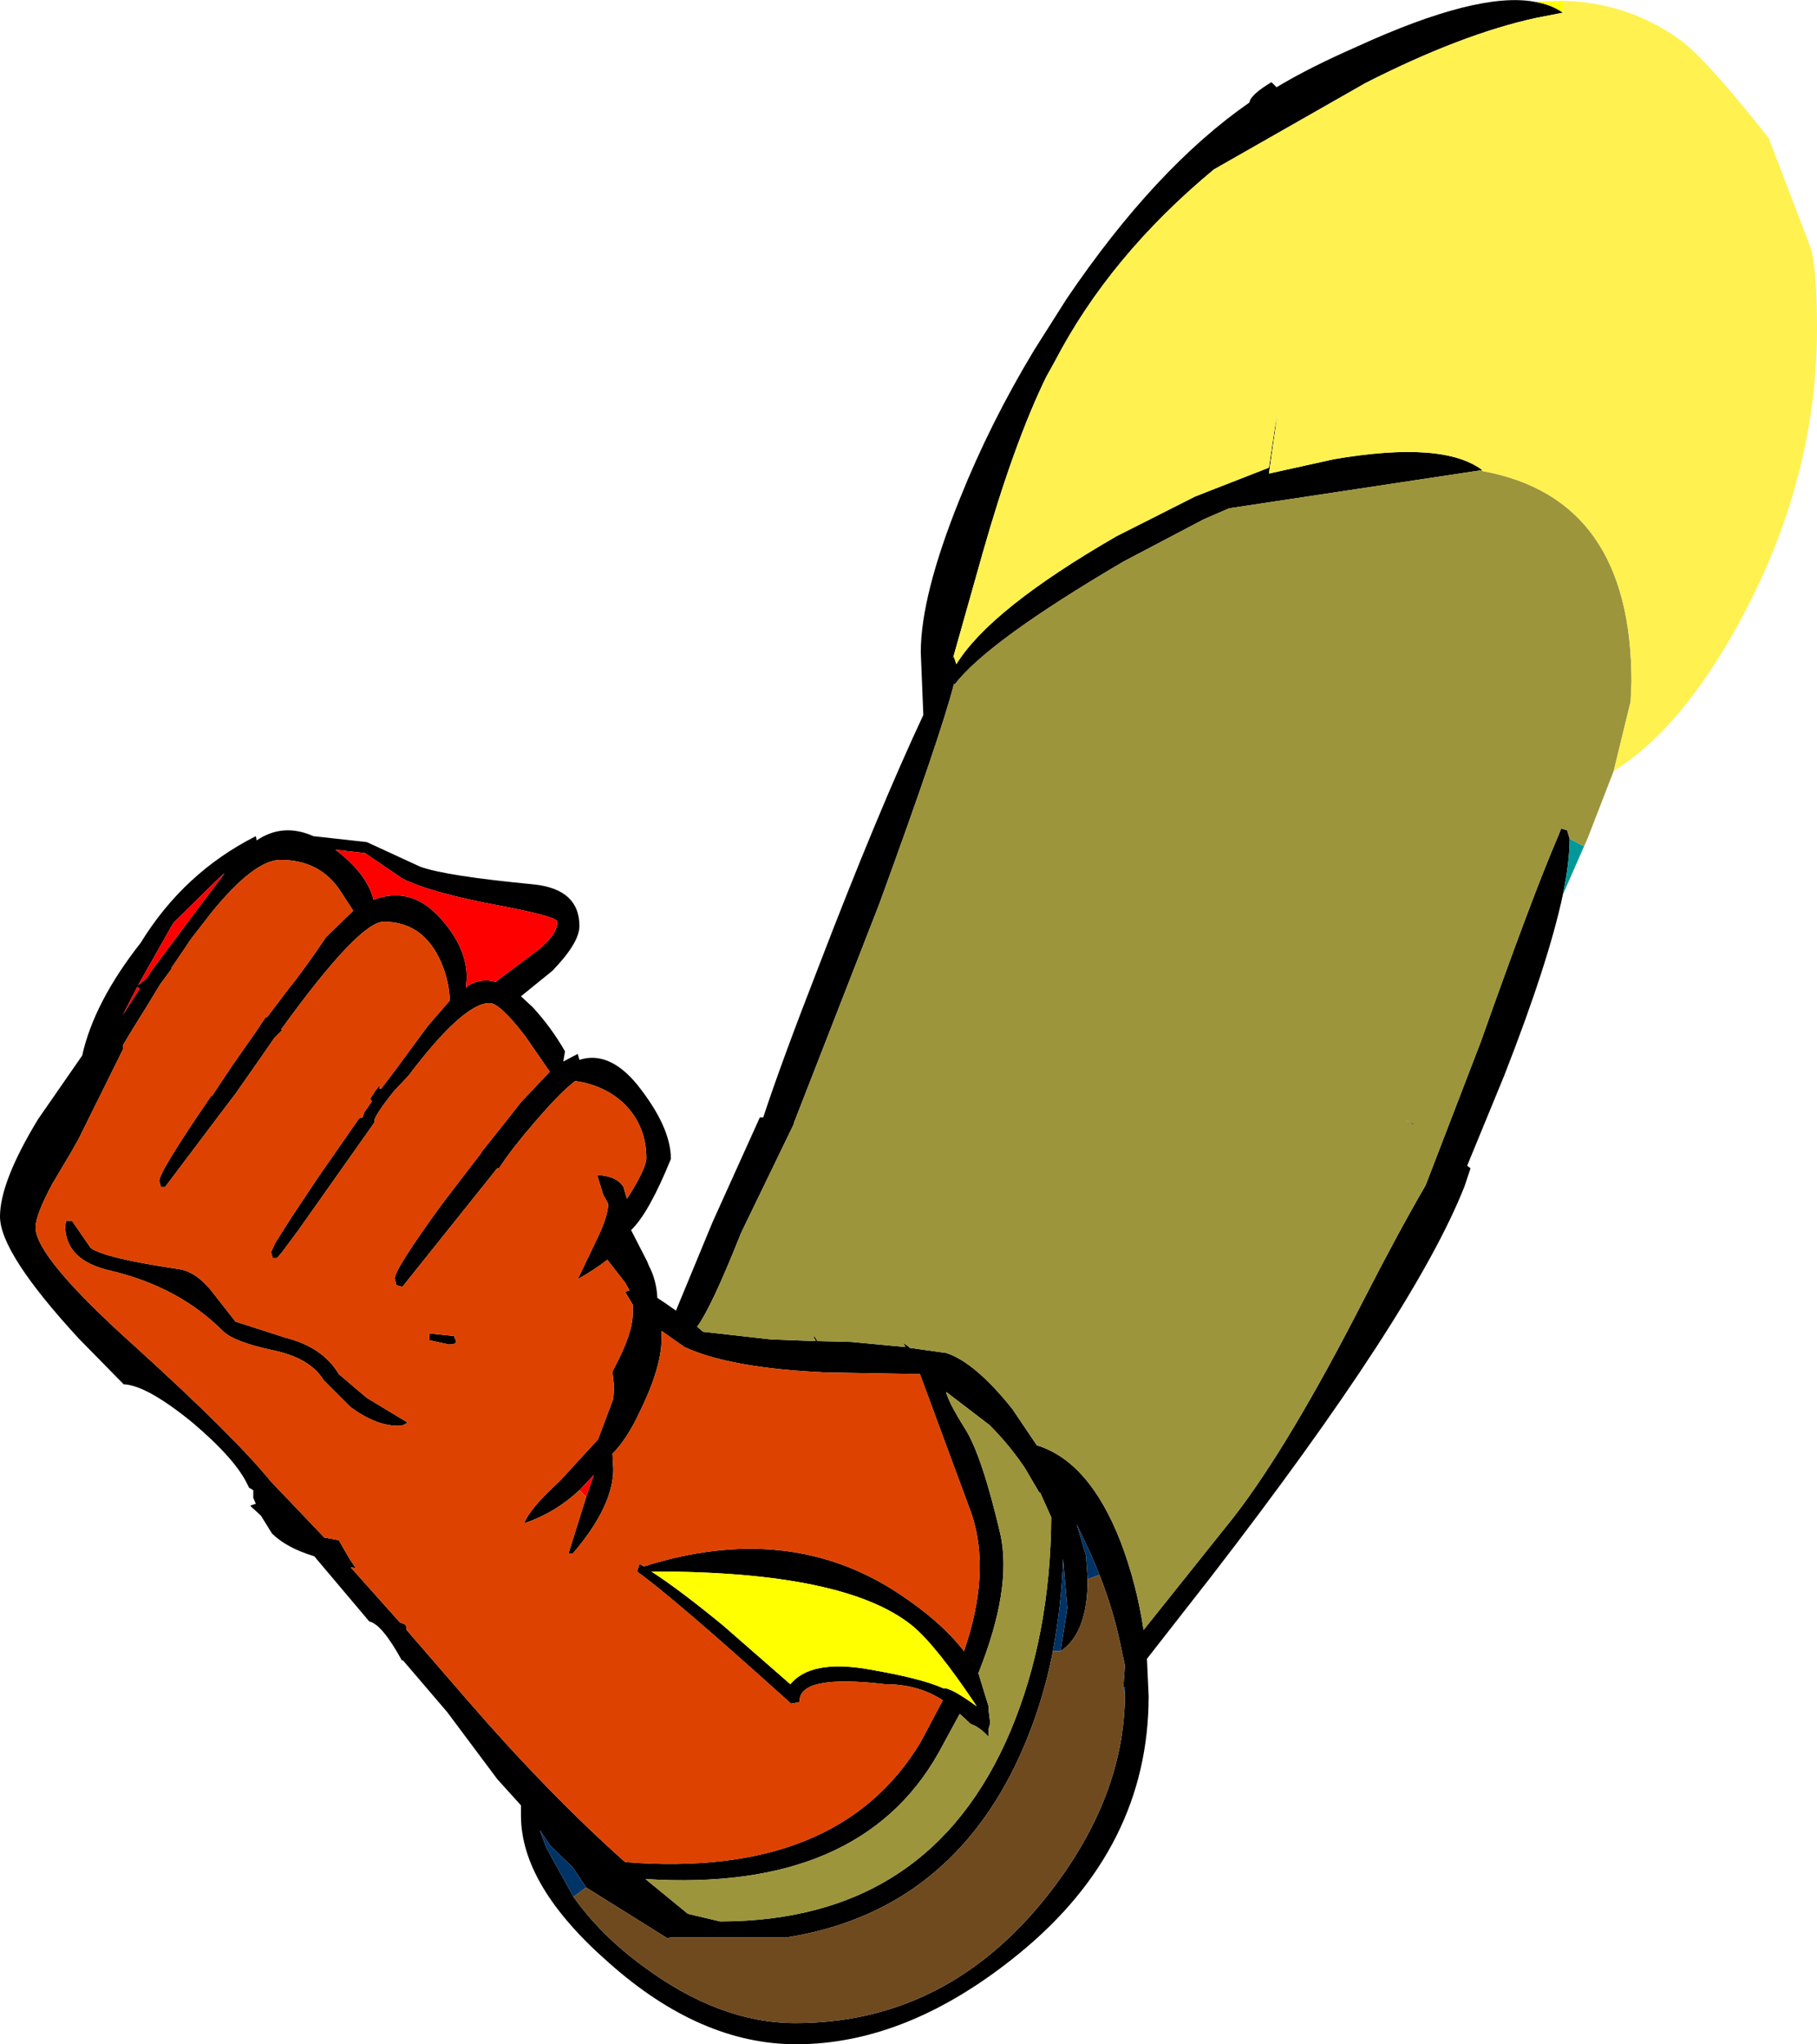 <?xml version="1.0" encoding="UTF-8" standalone="no"?>
<svg xmlns:xlink="http://www.w3.org/1999/xlink" height="120.65px" width="107.25px" xmlns="http://www.w3.org/2000/svg">
  <g transform="matrix(1.0, 0.0, 0.0, 1.0, 42.9, 60.9)">
    <path d="M47.65 -60.8 Q48.65 -60.65 49.35 -60.15 L47.8 -59.85 Q43.4 -58.9 37.7 -56.0 L28.75 -50.9 Q22.6 -45.8 19.35 -39.55 L18.85 -38.65 Q16.95 -34.75 15.1 -28.25 L13.35 -22.05 13.4 -22.15 13.55 -21.7 Q15.55 -24.95 23.0 -29.25 L27.65 -31.6 32.0 -33.3 32.35 -35.65 32.5 -36.45 32.0 -32.95 35.85 -33.8 Q42.3 -34.9 44.6 -33.15 L44.55 -33.15 29.65 -30.9 28.15 -30.25 23.4 -27.75 Q15.4 -23.05 13.45 -20.5 L13.4 -20.55 13.4 -20.5 Q12.65 -17.55 9.0 -7.55 L3.95 5.4 3.95 5.45 0.85 11.85 Q-0.9 16.25 -1.75 17.4 L-1.4 17.7 2.6 18.15 5.25 18.25 5.1 17.95 5.2 18.0 5.35 18.25 7.35 18.3 10.55 18.6 10.4 18.35 10.7 18.55 10.8 18.65 12.95 18.95 Q14.65 19.5 16.85 22.25 L18.3 24.4 Q21.4 25.35 23.25 30.1 24.2 32.6 24.6 35.3 L29.95 28.6 Q33.2 24.4 37.6 15.8 39.65 11.8 41.25 9.05 L44.5 0.6 Q47.6 -8.15 49.05 -11.5 L49.25 -12.0 49.6 -11.9 49.75 -11.4 Q49.75 -10.05 49.35 -8.1 48.5 -4.1 45.9 2.55 L43.7 7.9 43.9 8.05 43.55 9.1 Q40.6 16.6 28.55 32.2 L24.8 37.0 24.9 39.2 Q24.9 48.15 17.25 54.4 10.7 59.75 4.1 59.75 -1.55 59.75 -6.95 54.95 -12.15 50.4 -12.15 46.25 L-12.15 45.65 -13.55 44.1 -16.5 40.15 -19.15 37.05 -19.15 37.15 Q-20.35 34.95 -21.1 34.8 L-24.35 30.95 Q-26.0 30.45 -26.85 29.6 L-27.5 28.55 -28.1 28.0 -28.1 27.95 -27.8 27.85 -27.95 27.5 -27.95 27.05 -28.2 26.9 -28.25 26.8 Q-28.95 25.25 -31.55 23.05 -34.25 20.85 -35.6 20.8 L-38.25 18.1 Q-42.9 13.05 -42.9 10.9 -42.9 8.85 -40.65 5.15 L-38.05 1.4 Q-37.35 -1.75 -34.6 -5.25 -32.05 -9.4 -27.8 -11.55 L-27.75 -11.3 Q-26.2 -12.35 -24.4 -11.55 L-21.25 -11.2 -18.1 -9.75 Q-16.6 -9.2 -11.35 -8.7 -8.7 -8.4 -8.7 -6.25 -8.7 -5.25 -10.3 -3.6 L-12.15 -2.1 -11.45 -1.45 Q-10.35 -0.25 -9.55 1.15 L-9.65 1.75 -8.8 1.3 -8.7 1.65 Q-6.95 1.1 -5.3 3.1 -3.3 5.6 -3.3 7.5 -4.6 10.7 -5.65 11.7 L-4.7 13.55 -4.6 13.8 Q-4.15 14.65 -4.1 15.7 L-3.65 16.0 -3.0 16.45 -0.85 11.25 1.95 5.05 2.15 5.05 Q3.2 1.85 5.4 -3.8 8.95 -13.05 11.6 -18.7 L11.45 -22.4 Q11.45 -25.75 13.75 -31.45 15.55 -35.95 18.15 -40.25 L20.05 -43.25 Q25.3 -51.0 30.85 -54.85 30.9 -55.3 32.15 -56.05 L32.45 -55.75 Q34.35 -56.9 37.2 -58.15 44.3 -61.4 47.65 -60.8 M40.55 5.45 L40.55 5.5 40.05 5.2 40.55 5.45 M14.05 23.4 Q15.05 24.95 16.15 29.65 16.85 32.85 14.85 37.85 L15.45 39.8 15.45 40.0 15.55 40.8 15.45 41.15 15.45 41.6 15.3 41.45 Q14.85 41.0 14.4 40.85 L13.75 40.25 12.5 42.55 Q7.85 50.8 -4.8 50.0 L-2.3 52.05 -0.4 52.5 Q12.0 52.5 16.75 41.25 19.1 35.65 19.15 28.65 L18.5 27.2 18.45 27.2 17.6 25.75 Q16.7 24.4 15.5 23.2 L12.95 21.25 Q13.05 21.8 14.05 23.4 M-8.7 27.05 Q-10.15 28.4 -11.95 29.0 -11.7 28.2 -9.85 26.5 L-7.6 24.05 -6.7 21.65 -6.65 20.95 -6.75 20.05 -6.65 19.85 Q-5.55 17.8 -5.55 16.6 L-5.55 16.1 -6.0 15.35 -5.75 15.25 -6.0 14.8 -7.05 13.45 Q-7.75 14.0 -8.8 14.6 L-7.65 12.2 Q-7.0 10.85 -7.0 10.15 L-7.3 9.6 -7.65 8.45 Q-6.5 8.5 -6.1 9.15 L-5.9 9.85 -5.7 9.55 Q-4.75 8.0 -4.75 7.45 -4.75 5.55 -6.05 4.25 -7.2 3.15 -8.95 2.9 -10.0 3.7 -11.9 6.0 L-11.95 6.05 -12.55 6.8 -13.0 7.4 -13.45 8.05 -13.55 8.05 -19.15 15.05 -19.5 14.95 -19.6 14.55 Q-19.6 14.0 -16.8 10.15 L-14.5 7.15 -14.45 7.05 -13.25 5.55 -12.15 4.15 -10.45 2.35 -11.9 0.25 Q-13.4 -1.7 -14.0 -1.7 -15.55 -1.7 -18.8 2.6 L-19.65 3.5 Q-20.8 4.95 -20.8 5.25 L-20.8 5.35 -25.25 11.65 -26.25 13.0 -26.55 13.35 -26.8 13.35 -26.9 13.0 -26.65 12.45 -25.7 10.95 -24.1 8.55 -21.7 5.1 -21.5 5.05 -21.4 4.75 -20.95 4.1 -21.05 3.95 -20.8 3.55 -20.5 3.15 -20.5 3.35 -20.4 3.35 -19.6 2.3 -17.65 -0.35 -16.35 -1.85 Q-16.4 -3.2 -17.0 -4.4 -18.05 -6.5 -20.25 -6.5 -21.7 -6.5 -26.3 -0.15 L-26.25 -0.1 -26.7 0.35 -27.6 1.65 -29.0 3.65 -30.1 5.1 -33.15 9.15 -33.4 9.15 -33.5 8.8 Q-33.5 8.25 -30.45 3.8 L-30.4 3.8 -29.2 2.0 -27.8 0.0 -27.2 -0.9 -27.15 -0.85 -25.9 -2.5 Q-25.0 -3.6 -23.65 -5.6 L-22.05 -7.15 -22.8 -8.3 Q-24.0 -10.15 -26.35 -10.15 -27.9 -10.15 -30.45 -7.0 L-31.65 -5.45 -32.05 -4.85 -32.8 -3.75 -32.75 -3.75 -33.45 -2.8 -34.3 -1.4 -35.05 -0.2 -35.65 0.8 -35.65 1.05 -38.25 6.3 -38.7 7.1 -39.8 8.95 Q-40.8 10.8 -40.8 11.55 -40.8 13.3 -34.95 18.55 -29.05 23.9 -26.9 26.55 L-23.75 29.85 -22.9 30.0 -22.3 31.05 -21.9 31.65 -22.2 31.6 -19.3 34.85 -19.05 34.95 Q-18.9 35.0 -18.9 35.3 L-15.35 39.4 Q-10.5 45.0 -6.0 49.0 6.6 50.0 11.45 41.9 L12.75 39.45 Q11.3 38.5 9.35 38.5 4.2 37.9 4.3 39.55 L3.8 39.65 3.35 39.25 Q-3.2 33.35 -5.3 31.85 L-5.15 31.4 -4.9 31.55 Q3.65 28.85 10.15 33.15 12.65 34.8 14.0 36.55 15.6 31.9 14.45 28.45 L11.4 20.2 5.85 20.1 Q0.2 19.85 -2.5 18.6 L-3.85 17.65 -3.85 18.1 Q-3.85 19.8 -5.15 22.45 -5.9 24.05 -6.75 24.9 L-6.7 25.8 Q-6.7 28.0 -9.1 30.8 L-9.35 30.8 -8.3 27.45 -7.85 26.15 -8.7 27.05 M19.7 36.55 L20.1 34.0 19.85 31.1 Q19.75 33.9 19.25 36.5 L19.25 36.55 Q18.55 40.15 17.0 43.35 12.75 52.0 3.5 53.45 L-3.35 53.45 -3.5 53.5 -8.3 50.5 -9.1 49.3 -10.4 48.05 -11.05 47.1 -10.65 48.15 -9.05 51.05 Q-7.45 53.3 -5.0 55.1 -0.45 58.5 4.05 58.5 12.65 58.5 18.5 51.5 23.5 45.45 23.5 39.05 L23.5 38.65 23.4 38.75 23.5 37.4 23.2 36.0 Q22.8 34.1 22.0 32.05 L21.5 30.85 20.65 29.05 21.2 30.9 21.3 32.3 Q21.3 35.5 19.7 36.55 M8.25 37.6 Q11.5 38.15 12.8 38.75 13.15 38.65 14.75 39.8 12.35 36.2 10.95 35.05 7.0 31.85 -4.3 31.85 L-4.45 31.85 Q-2.75 32.95 -0.2 35.05 L3.75 38.5 Q4.95 37.05 8.25 37.6 M-32.8 -6.2 L-34.75 -2.75 -34.25 -3.15 -34.0 -3.55 -31.2 -7.3 -29.65 -9.35 -29.95 -9.1 -32.65 -6.45 -32.8 -6.2 M-34.8 -2.65 L-35.65 -1.0 -34.65 -2.55 -34.8 -2.65 M-23.1 -10.75 Q-21.25 -9.35 -20.85 -7.8 -18.6 -8.65 -16.85 -6.65 -15.35 -4.95 -15.35 -3.2 L-15.4 -2.6 -15.3 -2.7 Q-14.55 -3.2 -13.65 -2.95 L-11.65 -4.45 Q-10.0 -5.6 -10.0 -6.5 -10.0 -6.8 -13.4 -7.45 -17.45 -8.2 -19.15 -9.05 L-21.35 -10.55 -23.1 -10.75 M-16.1 17.95 L-16.05 18.1 Q-15.8 18.45 -16.4 18.45 L-17.55 18.2 -17.55 17.8 -16.1 17.95 M-19.4 23.25 Q-20.7 23.25 -22.2 22.15 L-23.8 20.55 Q-24.6 19.25 -26.75 18.8 -29.1 18.3 -29.75 17.65 -32.35 15.05 -36.35 14.1 -39.05 13.5 -39.05 11.45 L-39.0 11.15 -38.65 11.15 -37.55 12.75 Q-36.75 13.35 -32.35 14.0 -31.35 14.15 -30.45 15.25 L-29.0 17.1 -26.05 18.05 Q-23.85 18.6 -22.9 20.2 L-21.25 21.6 -18.85 23.05 Q-19.05 23.25 -19.4 23.25" fill="#000000" fill-rule="evenodd" stroke="none"/>
    <path d="M19.7 36.55 L19.25 36.55 19.25 36.5 Q19.75 33.9 19.85 31.1 L20.1 34.0 19.7 36.55 M-8.3 50.5 L-9.05 51.05 -10.65 48.15 -11.05 47.1 -10.4 48.05 -9.1 49.3 -8.3 50.5 M23.5 39.05 L23.4 38.75 23.5 38.65 23.5 39.05 M22.0 32.05 L21.3 32.3 21.2 30.9 20.65 29.05 21.5 30.85 22.0 32.05" fill="#003366" fill-rule="evenodd" stroke="none"/>
    <path d="M50.6 -10.95 L49.35 -8.1 Q49.75 -10.05 49.75 -11.4 L50.6 -10.95 M13.45 -20.5 L13.4 -20.5 13.4 -20.55 13.45 -20.5" fill="#009999" fill-rule="evenodd" stroke="none"/>
    <path d="M-8.7 27.05 L-7.85 26.15 -8.3 27.45 -8.7 27.05 M-23.1 -10.75 L-21.35 -10.55 -19.15 -9.05 Q-17.45 -8.2 -13.4 -7.45 -10.0 -6.8 -10.0 -6.5 -10.0 -5.6 -11.65 -4.45 L-13.65 -2.95 Q-14.55 -3.2 -15.3 -2.7 L-15.4 -2.6 -15.35 -3.2 Q-15.35 -4.95 -16.85 -6.65 -18.6 -8.65 -20.85 -7.8 -21.25 -9.35 -23.1 -10.75 M-34.8 -2.65 L-34.65 -2.55 -35.65 -1.0 -34.8 -2.65 M-32.8 -6.2 L-32.65 -6.45 -29.95 -9.1 -29.65 -9.35 -31.2 -7.3 -34.0 -3.55 -34.25 -3.15 -34.75 -2.75 -32.8 -6.2" fill="#ff0000" fill-rule="evenodd" stroke="none"/>
    <path d="M47.65 -60.8 L49.4 -60.85 49.35 -60.15 Q48.65 -60.65 47.65 -60.8 M44.6 -33.15 L44.6 -33.1 44.55 -33.15 44.6 -33.15 M8.25 37.6 Q4.95 37.05 3.75 38.5 L-0.2 35.05 Q-2.75 32.95 -4.45 31.85 L-4.3 31.85 Q7.0 31.85 10.95 35.05 12.35 36.2 14.75 39.8 13.15 38.65 12.8 38.75 11.5 38.15 8.25 37.6" fill="#ffff00" fill-rule="evenodd" stroke="none"/>
    <path d="M-8.3 27.45 L-9.35 30.8 -9.1 30.8 Q-6.7 28.0 -6.7 25.8 L-6.75 24.9 Q-5.9 24.05 -5.15 22.45 -3.85 19.8 -3.85 18.1 L-3.85 17.65 -2.5 18.6 Q0.2 19.85 5.85 20.1 L11.4 20.2 14.45 28.45 Q15.6 31.9 14.0 36.55 12.65 34.8 10.15 33.15 3.65 28.85 -4.9 31.55 L-5.15 31.4 -5.3 31.85 Q-3.2 33.35 3.35 39.25 L3.8 39.65 4.3 39.55 Q4.2 37.9 9.35 38.5 11.3 38.5 12.75 39.45 L11.45 41.9 Q6.6 50.0 -6.0 49.0 -10.5 45.0 -15.35 39.4 L-18.9 35.3 Q-18.9 35.0 -19.05 34.95 L-19.3 34.85 -22.2 31.6 -21.9 31.65 -22.3 31.05 -22.9 30.0 -23.75 29.85 -26.9 26.55 Q-29.05 23.9 -34.95 18.55 -40.8 13.3 -40.8 11.55 -40.8 10.8 -39.8 8.95 L-38.7 7.1 -38.25 6.3 -35.65 1.05 -35.65 0.8 -35.05 -0.2 -34.3 -1.4 -33.45 -2.8 -32.75 -3.75 -32.8 -3.75 -32.05 -4.85 -31.65 -5.45 -30.45 -7.0 Q-27.9 -10.15 -26.35 -10.15 -24.0 -10.15 -22.8 -8.3 L-22.05 -7.15 -23.65 -5.6 Q-25.0 -3.6 -25.9 -2.5 L-27.15 -0.85 -27.2 -0.9 -27.8 0.0 -29.2 2.0 -30.4 3.8 -30.45 3.8 Q-33.5 8.25 -33.5 8.8 L-33.4 9.15 -33.15 9.15 -30.1 5.1 -29.0 3.65 -27.6 1.65 -26.7 0.35 -26.25 -0.1 -26.3 -0.15 Q-21.7 -6.5 -20.25 -6.5 -18.05 -6.5 -17.0 -4.4 -16.4 -3.2 -16.35 -1.85 L-17.65 -0.35 -19.6 2.3 -20.4 3.35 -20.5 3.35 -20.5 3.15 -20.8 3.55 -21.05 3.95 -20.95 4.1 -21.4 4.75 -21.5 5.05 -21.7 5.1 -24.1 8.55 -25.7 10.95 -26.65 12.45 -26.9 13.0 -26.8 13.35 -26.55 13.35 -26.25 13.0 -25.25 11.65 -20.8 5.35 -20.8 5.25 Q-20.8 4.95 -19.65 3.5 L-18.8 2.6 Q-15.55 -1.7 -14.0 -1.7 -13.4 -1.7 -11.9 0.25 L-10.45 2.35 -12.15 4.15 -13.25 5.55 -14.45 7.05 -14.5 7.15 -16.8 10.15 Q-19.6 14.0 -19.6 14.55 L-19.5 14.95 -19.15 15.05 -13.55 8.05 -13.45 8.05 -13.0 7.4 -12.55 6.8 -11.95 6.05 -11.9 6.0 Q-10.0 3.7 -8.95 2.9 -7.2 3.15 -6.05 4.25 -4.75 5.55 -4.75 7.45 -4.75 8.0 -5.7 9.55 L-5.9 9.85 -6.1 9.15 Q-6.5 8.5 -7.65 8.45 L-7.3 9.6 -7.0 10.15 Q-7.0 10.85 -7.65 12.2 L-8.8 14.6 Q-7.75 14.0 -7.05 13.45 L-6.0 14.8 -5.75 15.25 -6.0 15.35 -5.55 16.1 -5.55 16.6 Q-5.55 17.8 -6.65 19.85 L-6.75 20.05 -6.65 20.95 -6.7 21.65 -7.6 24.05 -9.85 26.5 Q-11.7 28.2 -11.95 29.0 -10.15 28.4 -8.7 27.05 L-8.3 27.45 M-19.4 23.25 Q-19.05 23.25 -18.85 23.05 L-21.25 21.6 -22.9 20.2 Q-23.85 18.6 -26.05 18.05 L-29.0 17.1 -30.45 15.25 Q-31.35 14.15 -32.35 14.0 -36.75 13.35 -37.55 12.75 L-38.65 11.15 -39.0 11.15 -39.05 11.45 Q-39.05 13.5 -36.35 14.1 -32.35 15.05 -29.75 17.65 -29.1 18.3 -26.75 18.8 -24.6 19.25 -23.8 20.55 L-22.2 22.15 Q-20.7 23.25 -19.4 23.25 M-16.1 17.95 L-17.55 17.8 -17.55 18.2 -16.4 18.45 Q-15.8 18.45 -16.05 18.1 L-16.1 17.95" fill="#dd4200" fill-rule="evenodd" stroke="none"/>
    <path d="M52.35 -15.4 L50.8 -11.4 50.6 -10.95 49.75 -11.4 49.6 -11.9 49.25 -12.0 49.05 -11.5 Q47.6 -8.15 44.5 0.6 L41.25 9.05 Q39.65 11.8 37.6 15.8 33.2 24.4 29.95 28.6 L24.6 35.3 Q24.2 32.6 23.25 30.1 21.4 25.35 18.3 24.4 L16.85 22.25 Q14.65 19.5 12.95 18.95 L10.8 18.65 10.7 18.55 10.4 18.35 10.55 18.6 7.35 18.3 5.35 18.25 5.2 18.0 5.1 17.95 5.25 18.25 2.6 18.15 -1.4 17.7 -1.75 17.4 Q-0.9 16.25 0.85 11.85 L3.95 5.45 3.95 5.4 9.0 -7.55 Q12.65 -17.55 13.4 -20.5 L13.45 -20.5 Q15.4 -23.05 23.4 -27.75 L28.15 -30.25 29.65 -30.9 44.55 -33.15 44.6 -33.1 Q53.4 -31.5 53.4 -20.65 L53.35 -19.5 52.35 -15.4 M40.55 5.45 L40.05 5.2 40.55 5.5 40.55 5.45 M14.05 23.4 Q13.05 21.8 12.95 21.25 L15.5 23.2 Q16.7 24.4 17.6 25.75 L18.45 27.2 18.5 27.2 19.15 28.65 Q19.1 35.65 16.75 41.25 12.0 52.5 -0.4 52.5 L-2.3 52.05 -4.8 50.0 Q7.85 50.8 12.5 42.55 L13.75 40.25 14.4 40.85 Q14.85 41.0 15.3 41.45 L15.45 41.6 15.45 41.15 15.55 40.8 15.45 40.0 15.45 39.8 14.85 37.85 Q16.85 32.85 16.15 29.65 15.05 24.95 14.05 23.4" fill="#9c953b" fill-rule="evenodd" stroke="none"/>
    <path d="M49.35 -60.15 L49.4 -60.85 Q53.15 -60.75 56.2 -58.6 57.75 -57.5 61.5 -52.75 L63.95 -46.35 Q64.35 -45.15 64.35 -41.5 64.35 -32.1 59.25 -23.25 56.0 -17.65 52.35 -15.4 L53.35 -19.5 53.4 -20.65 Q53.4 -31.5 44.6 -33.1 L44.6 -33.15 Q42.3 -34.9 35.85 -33.8 L32.0 -32.95 32.5 -36.45 32.35 -35.65 32.0 -33.3 27.65 -31.6 23.0 -29.25 Q15.55 -24.95 13.55 -21.7 L13.4 -22.15 13.35 -22.05 15.1 -28.25 Q16.95 -34.75 18.85 -38.65 L19.35 -39.55 Q22.6 -45.8 28.75 -50.9 L37.7 -56.0 Q43.4 -58.9 47.8 -59.85 L49.35 -60.15" fill="#fff150" fill-rule="evenodd" stroke="none"/>
    <path d="M19.25 36.55 L19.7 36.55 Q21.3 35.5 21.3 32.3 L22.0 32.05 Q22.8 34.1 23.2 36.0 L23.5 37.4 23.4 38.75 23.5 39.05 Q23.5 45.45 18.5 51.5 12.65 58.5 4.05 58.5 -0.45 58.5 -5.0 55.1 -7.45 53.3 -9.05 51.05 L-8.3 50.5 -3.5 53.5 -3.35 53.45 3.5 53.45 Q12.75 52.0 17.0 43.35 18.55 40.15 19.25 36.55" fill="#6f4a1e" fill-rule="evenodd" stroke="none"/>
  </g>
</svg>
